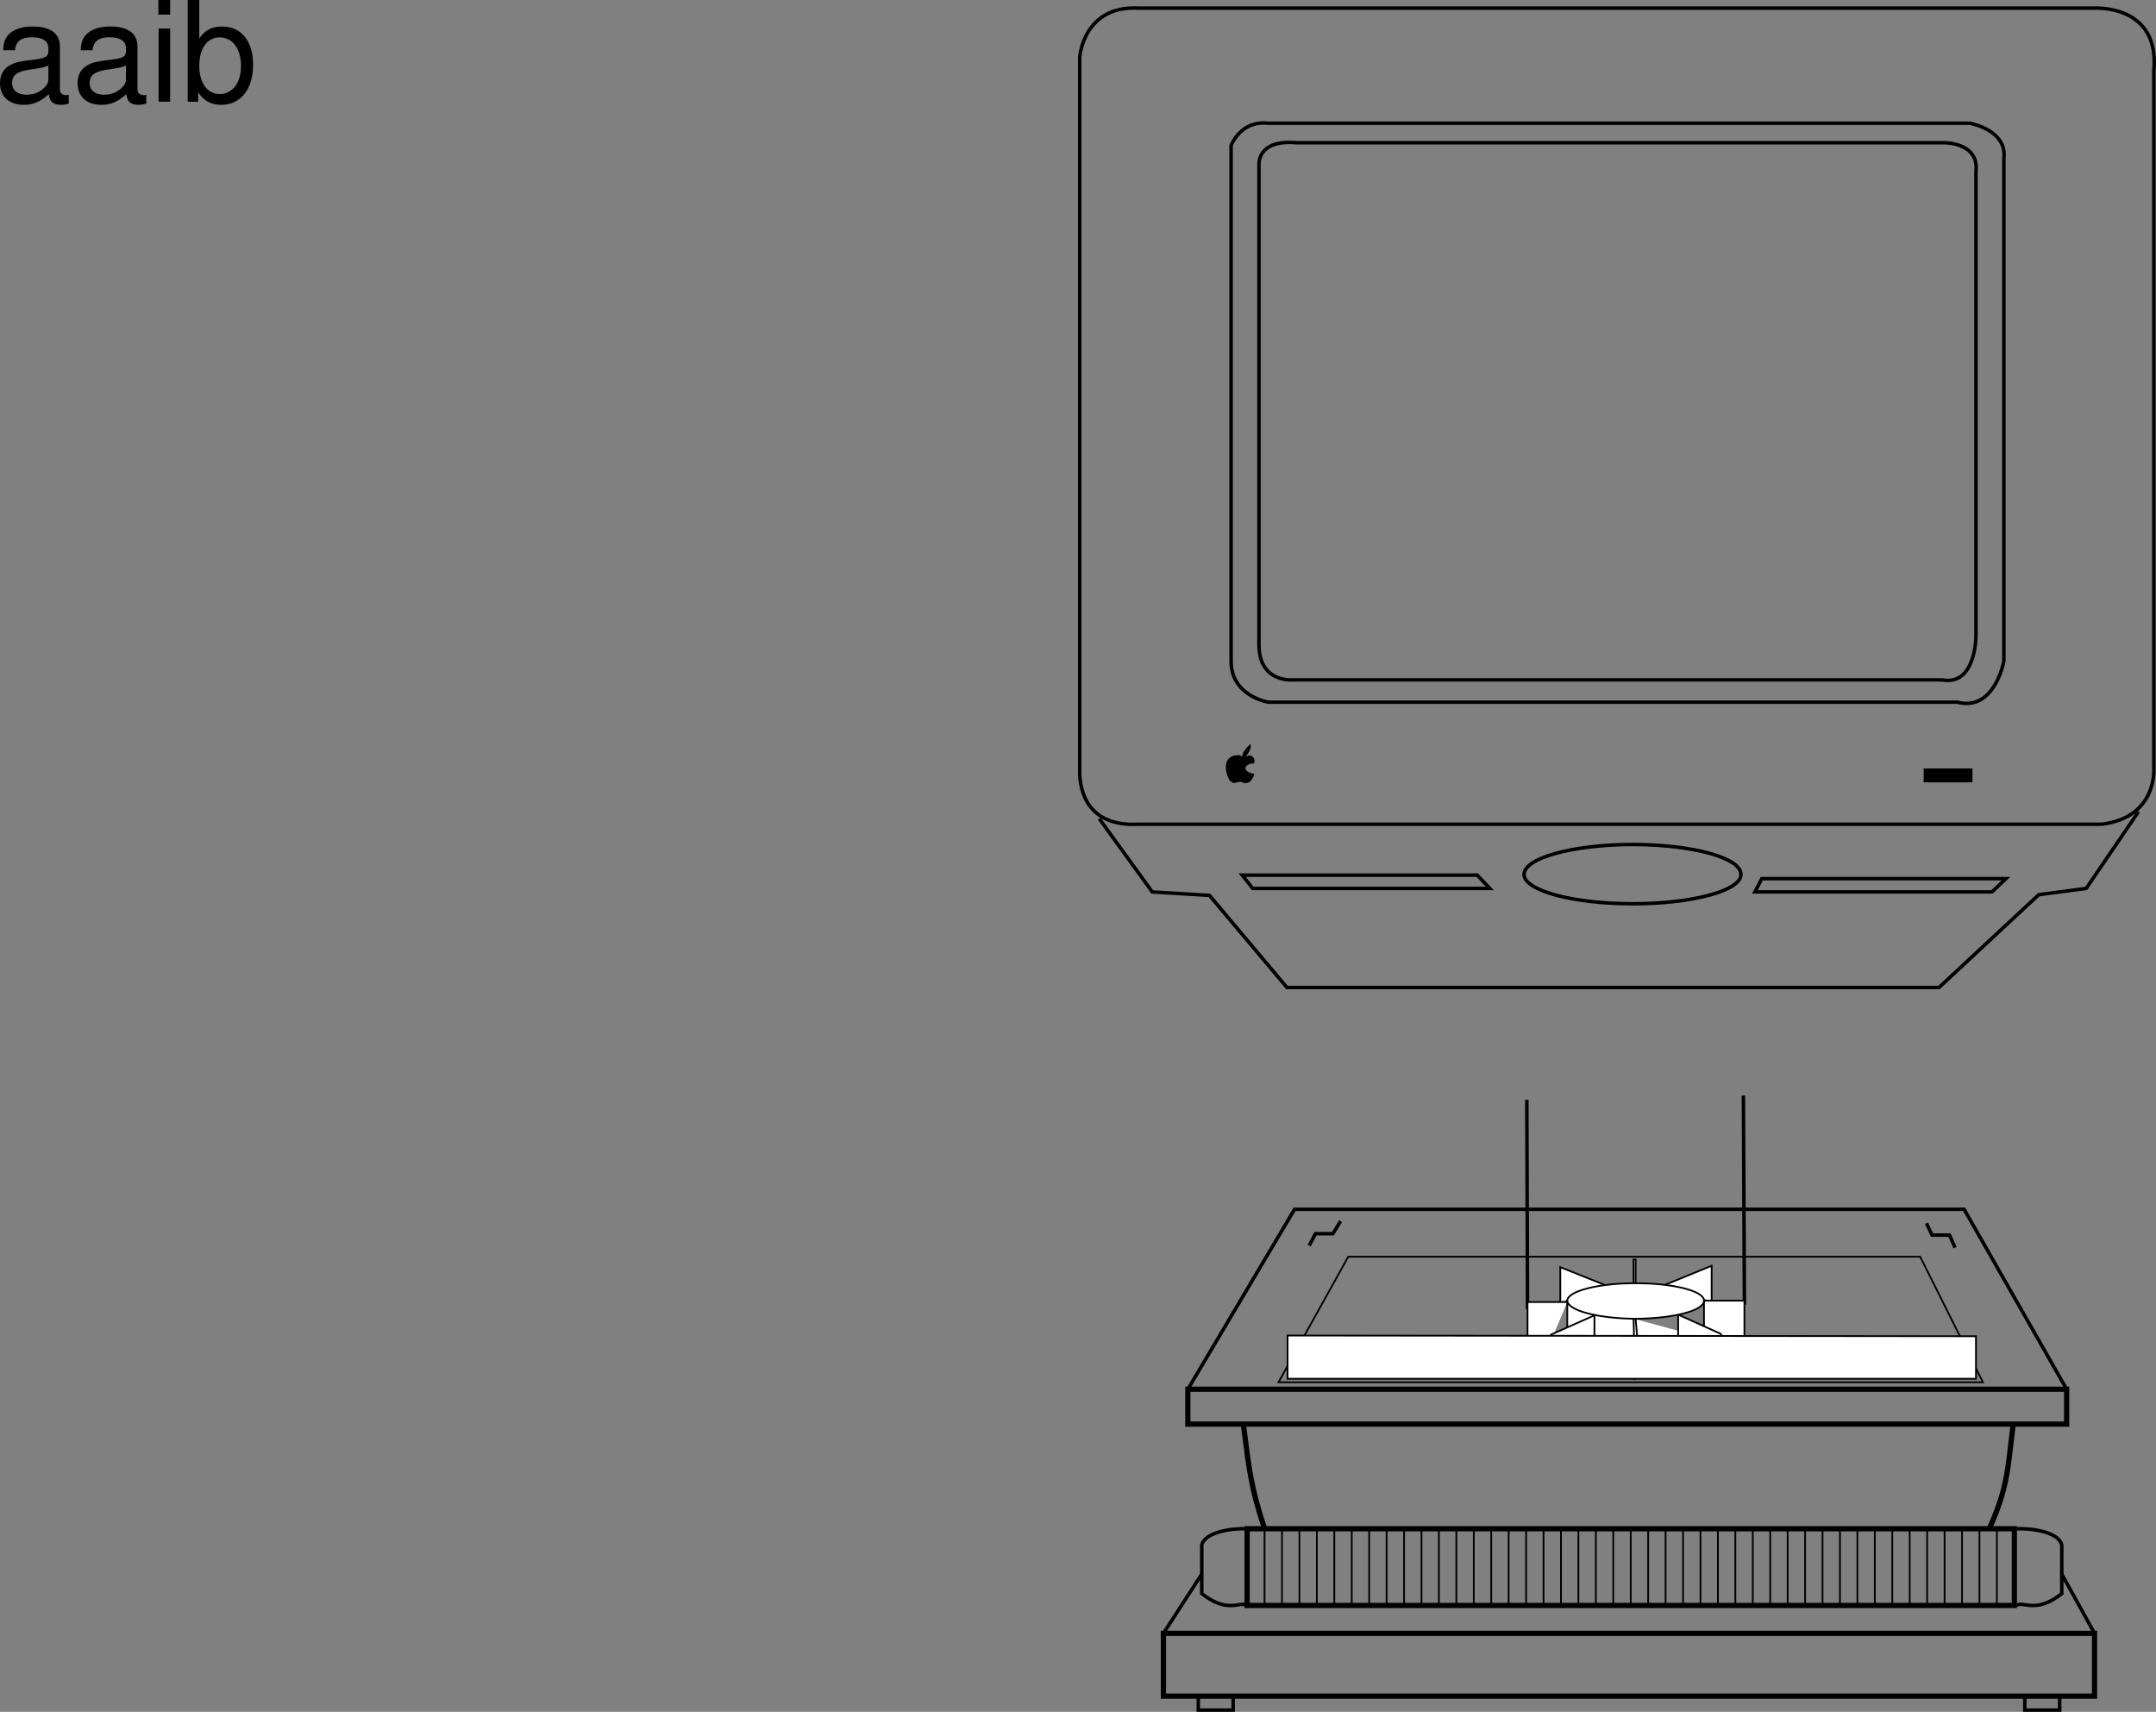<svg xmlns="http://www.w3.org/2000/svg" xmlns:xlink="http://www.w3.org/1999/xlink" width="309.116" height="245.415"><rect width="100%" height="100%" fill="#808080" stroke="none"/><defs><path id="a" d="M10.703-.984c-.187.046-.265.046-.36.046-.577 0-.905-.296-.905-.828v-6.156c0-1.86-1.36-2.86-3.938-2.86-1.547 0-2.766.438-3.484 1.22-.47.546-.672 1.14-.72 2.187h1.688c.141-1.281.891-1.86 2.454-1.86 1.515 0 2.343.547 2.343 1.547v.454c-.015.718-.375.968-1.734 1.156-2.36.297-2.734.375-3.36.64C1.454-4.921.845-4 .845-2.64.844-.734 2.156.453 4.28.453 5.594.453 6.656 0 7.844-1.078 7.954 0 8.484.453 9.562.453c.36 0 .579-.031 1.141-.172zM7.781-3.297c0 .563-.156.89-.656 1.36-.688.625-1.5.937-2.484.937-1.297 0-2.063-.625-2.063-1.688 0-1.093.719-1.656 2.516-1.906 1.781-.25 2.125-.328 2.687-.593zm0 0"/><path id="b" d="M3-10.484H1.344V0H3Zm0-4.094H1.312v2.094H3Zm0 0"/><path id="c" d="M1.078-14.578V0h1.5v-1.344C3.375-.125 4.438.453 5.906.453c2.75 0 4.547-2.25 4.547-5.734 0-3.407-1.687-5.5-4.469-5.5-1.437 0-2.468.547-3.25 1.719v-5.516zm4.578 5.36c1.86 0 3.063 1.624 3.063 4.124 0 2.375-1.235 4-3.063 4-1.781 0-2.922-1.61-2.922-4.062 0-2.469 1.141-4.063 2.922-4.063zm0 0"/></defs><path fill="none" stroke="#000" stroke-miterlimit="10" stroke-width=".75" d="M300.305 243.165v-9h-133.5v9zm-4-39v-5h-126v5zm-7.5 15v11h-110v-11zm0 0"/><path fill="none" stroke="#000" stroke-miterlimit="10" stroke-width=".25" d="M183.805 230.165v-11m-2.5 11v-11m5 11v-11m2.5 11v-11m2.5 11v-11m2.5 11v-11m2.5 11v-11m2.5 11v-11m2.5 11v-11m2.5 11v-11m2.5 11v-11m2.5 11v-11m2.5 11v-11m2.5 11v-11m2.5 11v-11m2.5 11v-11m2.5 11v-11m2.5 11v-11m2.5 11v-11m2.5 11v-11m2.5 11v-11m2.5 11v-11m2.5 11v-11m2.5 11v-11m2.5 11v-11m2.5 11v-11m2.5 11v-11m2.5 11v-11m2.5 11v-11m2.5 11v-11m2.5 11v-11m2.5 11v-11m2.5 11v-11m2.5 11v-11m2.5 11v-11m2.5 11v-11m2.5 11v-11m2.5 11v-11m2.5 11v-11m2.5 11v-11m2.5 11v-11m2.5 11v-11m2.5 11v-11"/><path fill="none" stroke="#000" stroke-miterlimit="10" stroke-width=".5" d="M289.105 219.165c2.114-.086 5.989.414 6.5 2.3v7c-3.761 2.989-5.511.989-6.5 1.7"/><path fill="none" stroke="#000" stroke-miterlimit="10" stroke-width=".75" d="M181.305 219.165c-1.961-5.961-2.211-8.461-3-14.7"/><path fill="none" stroke="#000" stroke-miterlimit="10" stroke-width=".5" d="M176.805 245.165v-2h-5v2zm118.5 0v-2h-5v2zm0 0"/><path fill="none" stroke="#000" stroke-miterlimit="10" stroke-width=".75" d="M285.305 218.965c2.539-5.761 2.539-8.261 3.3-14.5"/><path fill="none" stroke="#000" stroke-miterlimit="10" stroke-width=".5" d="M178.805 219.165c-2.086-.086-5.961.414-6.5 2.3v7c3.789 2.989 5.539.989 6.5 1.7m121.5 4-4.7-8.5m-128.8 8.5 5.5-8.5m-2-26.5 15.3-25.797h96l14.7 25.797"/><path fill="none" stroke="#000" stroke-miterlimit="10" stroke-width=".5" d="m187.707 178.567.898-1.7h2.5l1.102-1.8m88.098 3.801-.797-1.801h-2.5l-.801-1.7m30.398-58.999-7.5 11-6.8.898-14.297 13.3h-93.5l-11.102-13.198-8.199-.5-7.602-10.5"/><path fill="none" stroke="#000" stroke-miterlimit="10" stroke-width=".5" d="m178.105 125.465 1.5 1.903h34l-1.8-1.903zm109.5.5-2 1.903h-34l1-1.903zm0 0"/><path fill="none" stroke="#000" stroke-dasharray="30, 35, 30, 35, 30, 35" stroke-miterlimit="10" stroke-width=".5" d="m250.105 187.067-.3-61.7m-30.797 62.298-.203-61"/><path fill="none" stroke="#000" stroke-miterlimit="10" stroke-width=".5" d="M234.105 129.567c8.579.004 15.543-1.895 15.5-4.2.043-2.382-6.921-4.28-15.5-4.3-8.605.02-15.57 1.918-15.597 4.3.027 2.305 6.992 4.204 15.597 4.2zm-79.3-121.402v103c.539 7.539 7.18 7.039 8.5 7h138c8.039-.961 7.5-8 7.5-8v-100c.914-9.586-8.5-9-8.5-9h-137c-7.961-.461-8.5 7-8.5 7zm0 0"/><path fill="none" stroke="#000" stroke-miterlimit="10" stroke-width=".5" d="M176.508 20.868v73.898c-.016 5.024 5.297 5.899 5.297 5.899h98.8c5.399 1.406 6.7-5.899 6.7-5.899V22.665c.484-4.067-4.899-5-4.899-5H181.805c-3.973-.434-5.297 3.203-5.297 3.203zm0 0"/><path fill="none" stroke="#000" stroke-miterlimit="10" stroke-width=".5" d="M180.508 23.567v68.898c.008 5.5 4.898 5 4.898 5h93c4.914.957 4.899-6.3 4.899-6.3V24.567c.46-4.145-4.5-4.102-4.5-4.102h-92.899c-5.687-.511-5.398 3.102-5.398 3.102zm0 0"/><path d="M177.707 108.266s-2.32-.262-1.902 2.3c.453 2.231 1.5 1.599 1.5 1.599.511-.028.312-.227 1.101.101.094.063.77-.062.899-.3.14-.16.617-.883.5-1-2.25-.536-.903-1.669 0-1.5.254-.958-.493-1.419-1.2-1 .504-.684.836-1.126.7-1.801-.543.414-1.215 1.25-1.2 1.8l-.398-.199m105.098 3.899v-2h-7v2h7"/><path fill="none" stroke="#000" stroke-miterlimit="10" stroke-width=".25" d="M183.305 198.165h101l-9-18h-82zm0 0"/><path fill="#fff" stroke="#000" stroke-miterlimit="10" stroke-width=".25" d="m230.207 184.266-6.5-2.601v5m15.098-2.5 6.601-2.7v5.102"/><path fill="#fff" stroke="#000" stroke-miterlimit="10" stroke-width=".25" d="M224.707 186.465v6.5c7.68 4.516 15.328 2.504 19.598.301v-6.8h5.8v6h-3.3m-22.098-5.801h-5.7v6h3.2m12.301-8.7v-3.398h-.301v3.3"/><path fill="#fff" stroke="#000" stroke-miterlimit="10" stroke-width=".25" d="m234.508 189.067.297 3.398-.5.102-.098-3.602"/><path fill="#fff" stroke="#000" stroke-miterlimit="10" stroke-width=".25" d="M234.805 192.465v5.102l-.5.098v-5.098m-12-1.199v6.199l6.3-2.5v-6.5l-6.3 2.8m24.5-.101v6.2l-6.2-2.598v-6.403l6.2 2.801"/><path fill="#fff" d="M234.508 189.067c5.453-.047 9.84-1.18 9.797-2.602.043-1.37-4.344-2.5-9.797-2.5-5.367 0-9.754 1.13-9.801 2.5.047 1.422 4.434 2.555 9.8 2.602"/><path fill="none" stroke="#000" stroke-miterlimit="10" stroke-width=".25" d="M234.508 189.067c5.453-.047 9.84-1.18 9.797-2.602.043-1.37-4.344-2.5-9.797-2.5-5.367 0-9.754 1.13-9.801 2.5.047 1.422 4.434 2.555 9.8 2.602zm0 0"/><path fill="#fff" d="M184.605 197.665v-6.2l98.7.102v6.098h-98.7"/><path fill="none" stroke="#000" stroke-miterlimit="10" stroke-width=".25" d="M184.605 197.665v-6.2l98.7.102v6.098zm0 0"/><g transform="translate(-11.219 -3.609)"><use xlink:href="#a" width="100%" height="100%" x="10.375" y="18.187"/><use xlink:href="#a" width="100%" height="100%" x="21.495" y="18.187"/><use xlink:href="#b" width="100%" height="100%" x="32.615" y="18.187"/><use xlink:href="#c" width="100%" height="100%" x="37.055" y="18.187"/></g></svg>
